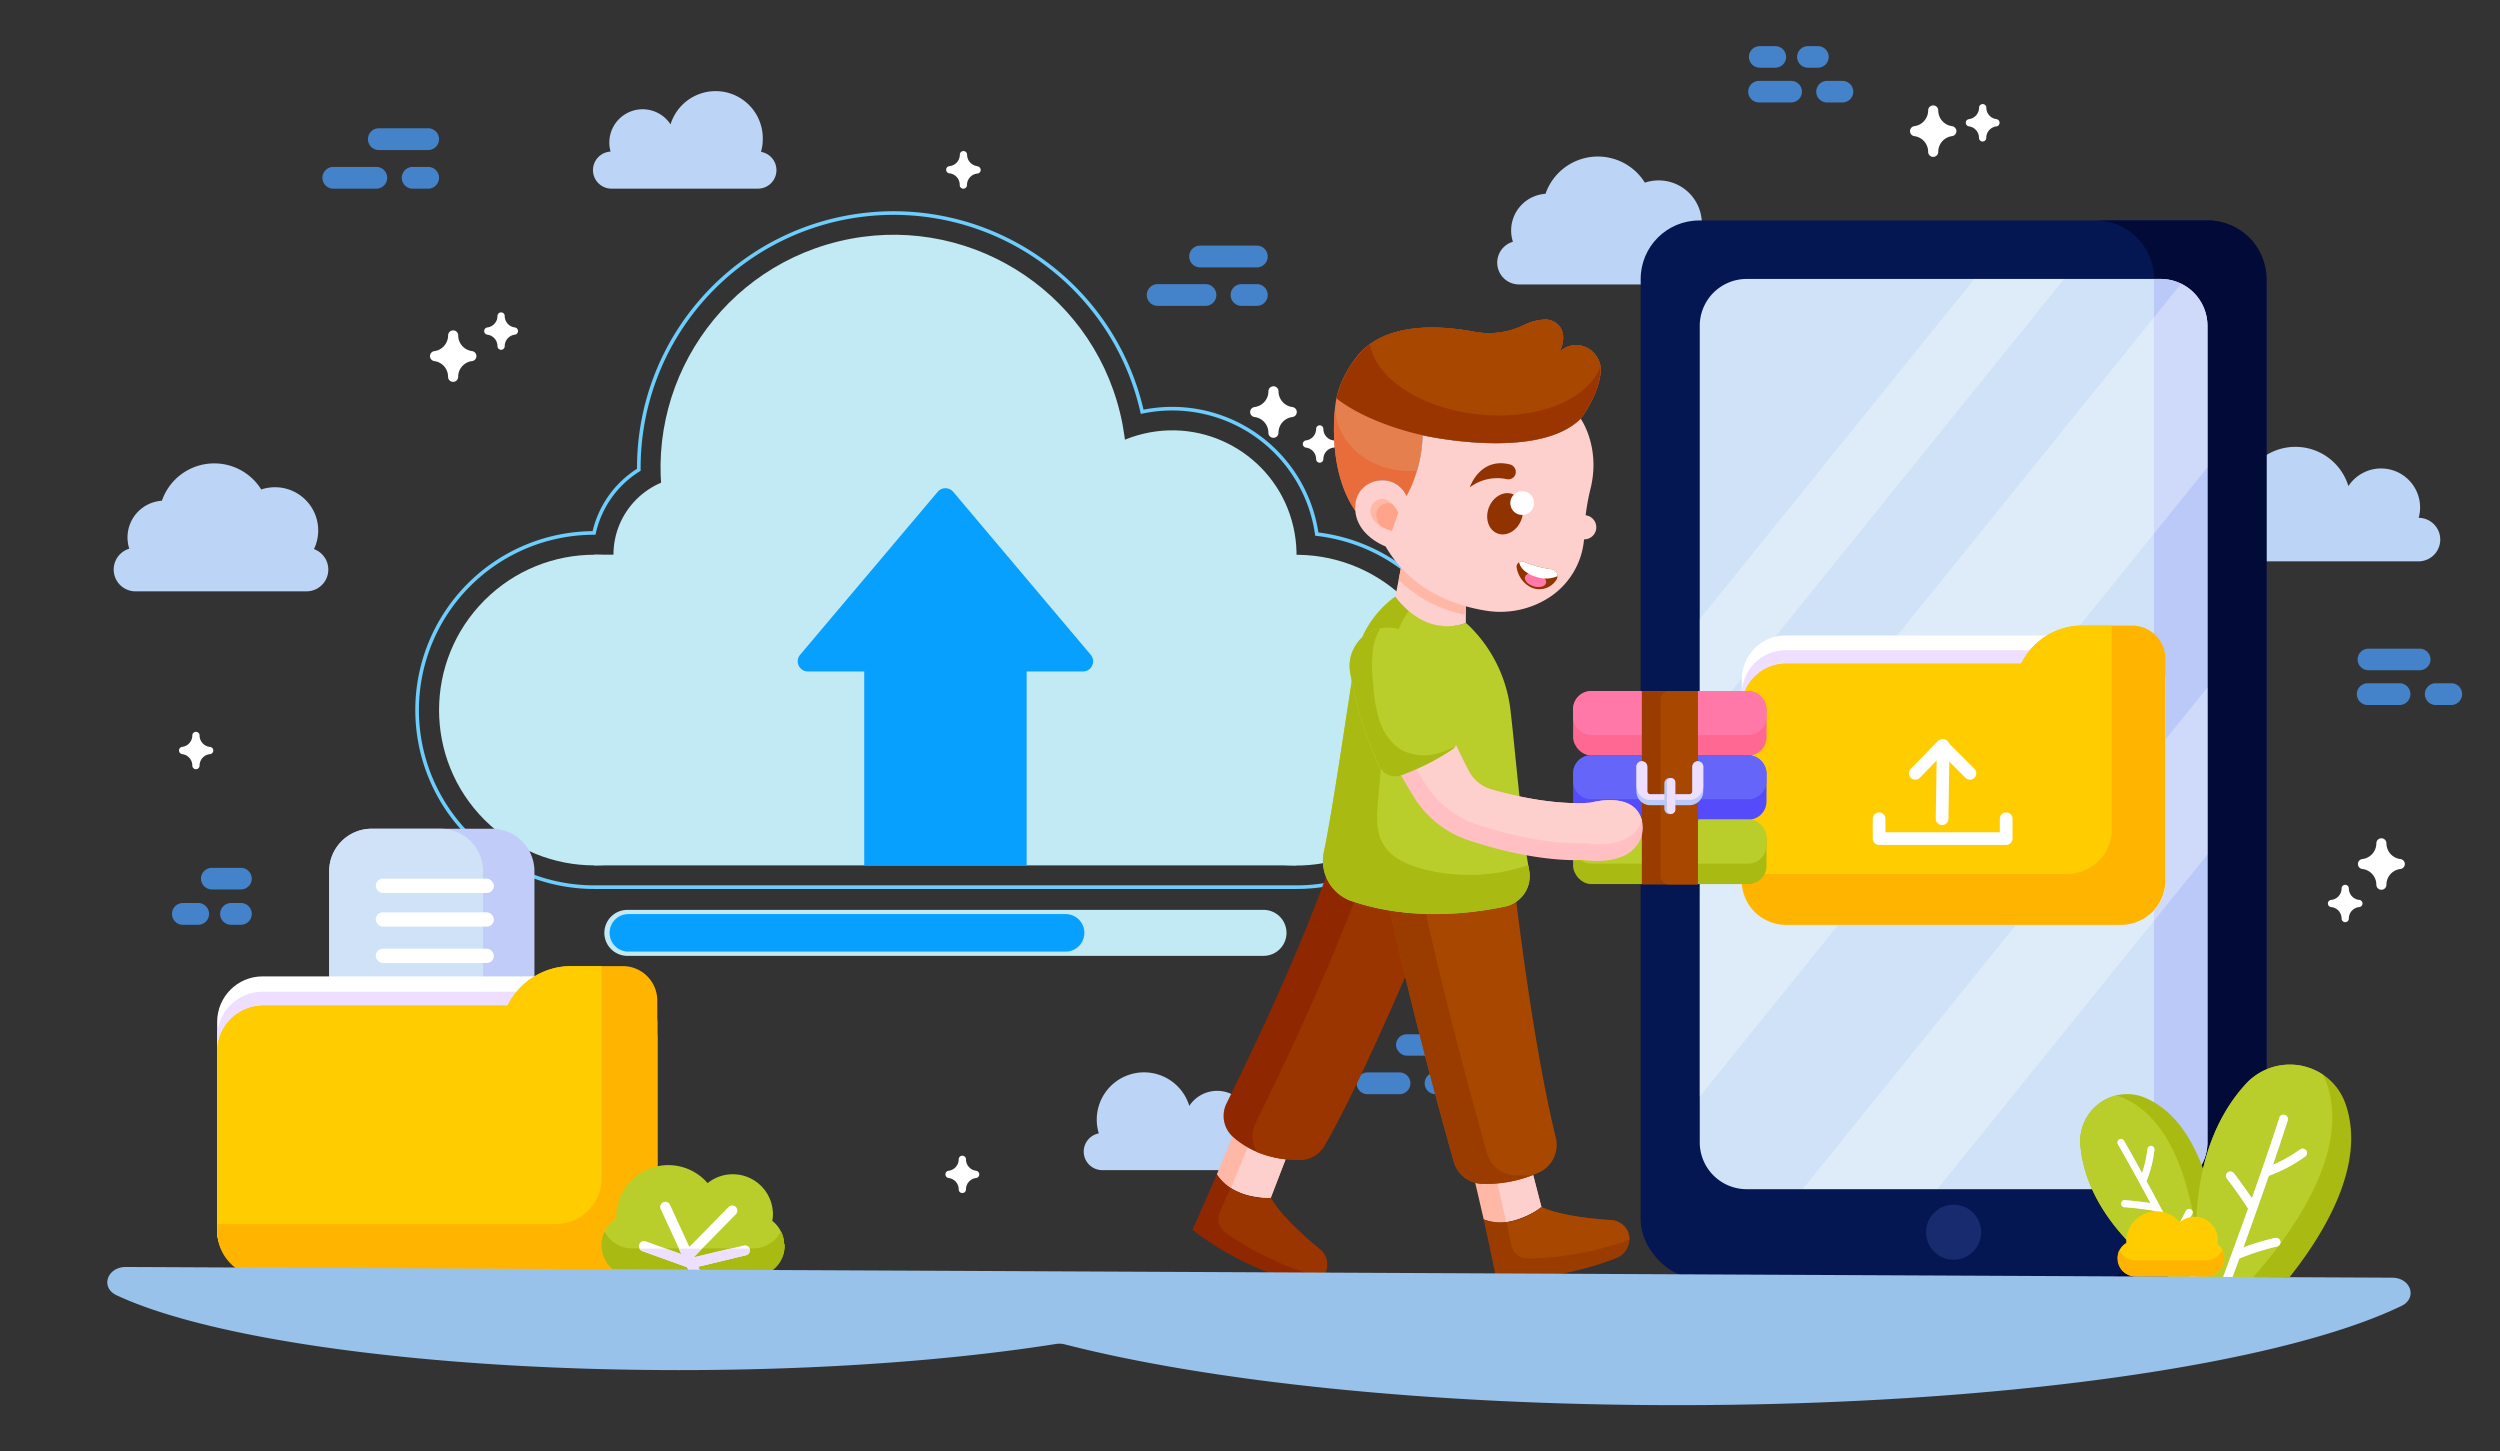<svg xmlns="http://www.w3.org/2000/svg" viewBox="0 0 689 400"><rect x="0" y="0" width="689" height="400" fill="#333333" stroke="none"/><defs><style>.cls-1{isolation:isolate;}.cls-2{fill:#c1eaf4;}.cls-20,.cls-3{fill:none;}.cls-3{stroke:#6dcdfc;stroke-miterlimit:10;}.cls-4{fill:#08a0ff;}.cls-5{fill:#c1ccf8;}.cls-6{fill:#d0e2f7;}.cls-7{fill:#fff;}.cls-8{fill:#eedeff;}.cls-9{fill:#ffb500;}.cls-10{fill:#fc0;}.cls-11{fill:#b9ce2a;}.cls-12{fill:#a9ba13;}.cls-13{fill:#bcd4f5;}.cls-14{fill:#4482c9;}.cls-15{fill:#041752;}.cls-16{fill:#020a38;}.cls-17{fill:#bbc9f8;}.cls-18{mix-blend-mode:lighten;opacity:0.3;}.cls-19{fill:#182b6f;}.cls-20{stroke:#fff;stroke-linecap:round;stroke-linejoin:round;stroke-width:3.5px;}.cls-21{fill:#e1e5ff;}.cls-22{fill:#ffb8a6;}.cls-23{fill:#fdcfcd;}.cls-24{fill:#8f2800;}.cls-25{fill:#9a3500;}.cls-26{fill:#9a3c00;}.cls-27{fill:#a84700;}.cls-28{fill:#ff6892;}.cls-29{fill:#ff78a8;}.cls-30{fill:#564bfb;}.cls-31{fill:#6565fa;}.cls-32{fill:#ffbfc3;}.cls-33{fill:#e57f4e;}.cls-34{fill:#e86d3b;}.cls-35{fill:#ffa48a;}.cls-36{fill:#903300;}.cls-37{fill:#98c2ea;}</style></defs><g class="cls-1"><g id="Layer_1" data-name="Layer 1"><rect class="cls-2" x="163.81" y="152.87" width="193.5" height="85.63"/><circle class="cls-2" cx="357.31" cy="195.69" r="42.81" transform="translate(-35.87 89.06) rotate(-13.53)"/><circle class="cls-2" cx="163.81" cy="195.69" r="42.81" transform="translate(-90.39 173.15) rotate(-45)"/><circle class="cls-2" cx="323.07" cy="152.88" r="34.25" transform="translate(-26.23 77.12) rotate(-13.09)"/><circle class="cls-2" cx="190.64" cy="152.88" r="21.57"/><circle class="cls-2" cx="246.28" cy="128.91" r="64.22" transform="translate(-23.48 61.83) rotate(-13.66)"/><path class="cls-3" d="M163.81,244.5a48.81,48.81,0,0,1-.09-97.62,27.52,27.52,0,0,1,12.34-17.41v-.56a70.22,70.22,0,0,1,138.72-15.42,40.26,40.26,0,0,1,48.13,33.71,48.81,48.81,0,0,1-5.6,97.3Z"/><path class="cls-2" d="M348.23,263.43H172.9a6.34,6.34,0,0,1-6.34-6.34h0a6.34,6.34,0,0,1,6.34-6.33H348.23a6.33,6.33,0,0,1,6.33,6.33h0A6.33,6.33,0,0,1,348.23,263.43Z"/><path class="cls-4" d="M293.67,262.27H173.19a5.18,5.18,0,0,1-5.18-5.18h0a5.17,5.17,0,0,1,5.18-5.17H293.67a5.17,5.17,0,0,1,5.18,5.17h0A5.18,5.18,0,0,1,293.67,262.27Z"/><rect class="cls-4" x="238.18" y="172.3" width="44.76" height="66.2"/><path class="cls-4" d="M258.43,135.54l-37.92,44.92a2.79,2.79,0,0,0,2.13,4.59h75.84a2.79,2.79,0,0,0,2.13-4.59L262.7,135.54A2.8,2.8,0,0,0,258.43,135.54Z"/><path class="cls-5" d="M147.29,240.11v33.11a11.72,11.72,0,0,1-11.72,11.71h-33.1a11.71,11.71,0,0,1-11.72-11.71V240.11a11.71,11.71,0,0,1,11.72-11.71h33.1A11.72,11.72,0,0,1,147.29,240.11Z"/><path class="cls-6" d="M133.14,240.11v33.11a11.72,11.72,0,0,1-11.72,11.71h-19a11.71,11.71,0,0,1-11.72-11.71V240.11a11.71,11.71,0,0,1,11.72-11.71h19A11.72,11.72,0,0,1,133.14,240.11Z"/><rect class="cls-7" x="103.56" y="242.17" width="32.56" height="3.94" rx="1.97"/><rect class="cls-7" x="103.56" y="251.44" width="32.56" height="3.94" rx="1.97"/><rect class="cls-7" x="103.56" y="261.46" width="32.56" height="3.94" rx="1.97"/><rect class="cls-7" x="59.85" y="269.09" width="121.29" height="82.89" rx="12.53"/><rect class="cls-8" x="59.85" y="273.32" width="121.29" height="78.65" rx="12.53"/><path class="cls-9" d="M181.15,275.76v63.47A12.74,12.74,0,0,1,168.42,352H72.59a12.74,12.74,0,0,1-12.74-12.75V289.91a12.74,12.74,0,0,1,12.74-12.74H139.9a19.49,19.49,0,0,1,17.49-10.91h14.26A9.5,9.5,0,0,1,181.15,275.76Z"/><path class="cls-10" d="M165.81,266.26v58.37a12.74,12.74,0,0,1-12.73,12.74H59.85V289.91a12.74,12.74,0,0,1,12.74-12.74H139.9a19.49,19.49,0,0,1,17.49-10.91Z"/><path class="cls-11" d="M216.24,343.26a8.92,8.92,0,0,1-.17,1.72,7.57,7.57,0,0,1-.37,1.28,3.05,3.05,0,0,1-.13.32.23.23,0,0,1-.06.12,5.5,5.5,0,0,1-.28.6l0,0a4.54,4.54,0,0,1-.36.6.8.8,0,0,1-.09.14c-.13.19-.26.37-.41.56l-.06.07c-.17.19-.33.38-.51.56a5.48,5.48,0,0,1-.61.56,5.59,5.59,0,0,1-.6.46l-.11.08a5.52,5.52,0,0,1-.66.4,4.25,4.25,0,0,1-.64.32.69.69,0,0,1-.15.07c-.26.11-.54.21-.82.3a7,7,0,0,1-.76.19,8.28,8.28,0,0,1-1.74.18H174.37a8.56,8.56,0,0,1-8.56-8.56c0-.33,0-.65.05-1,0-.09,0-.19,0-.29l.12-.64c0-.05,0-.11,0-.17s0-.1.05-.16.1-.37.17-.56.07-.22.11-.32a.14.14,0,0,1,0-.06c.07-.15.12-.3.2-.44a.74.74,0,0,1,.11-.24h0a8.56,8.56,0,0,1,3.21-3.46c0-.15,0-.3,0-.45a14.34,14.34,0,0,1,25.19-9.37,11.06,11.06,0,0,1,18,8.57,12.34,12.34,0,0,1-.17,1.84,8.4,8.4,0,0,1,2.35,2.87h0a8.13,8.13,0,0,1,.86,2.82,4.2,4.2,0,0,1,0,.51C216.23,342.91,216.24,343.08,216.24,343.26Z"/><path class="cls-12" d="M216.24,343.26a8.92,8.92,0,0,1-.17,1.72,7.57,7.57,0,0,1-.37,1.28,2.37,2.37,0,0,1-.13.32.23.23,0,0,1-.06.12,5.5,5.5,0,0,1-.28.6l0,0a4.54,4.54,0,0,1-.36.6.8.8,0,0,1-.09.14c-.13.19-.26.37-.41.56l-.06.07c-.17.19-.33.38-.51.56a5.48,5.48,0,0,1-.61.56,5.59,5.59,0,0,1-.6.46l-.11.08a5.52,5.52,0,0,1-.66.4,4.25,4.25,0,0,1-.64.32.52.52,0,0,1-.15.07c-.26.11-.54.21-.82.3a7,7,0,0,1-.76.19,8.28,8.28,0,0,1-1.74.18H174.37a8.56,8.56,0,0,1-8.56-8.56c0-.33,0-.65.05-1,0-.09,0-.19,0-.29l.12-.64c0-.05,0-.11,0-.17s0-.1.05-.16.1-.37.17-.56.07-.22.11-.32a.14.14,0,0,1,0-.06c.07-.15.12-.3.2-.44a.74.74,0,0,1,.11-.24,8.52,8.52,0,0,0,7.65,4.71h33.32a8.5,8.5,0,0,0,7.63-4.71,8.13,8.13,0,0,1,.86,2.82,4.2,4.2,0,0,1,0,.51C216.23,342.91,216.24,343.08,216.24,343.26Z"/><path class="cls-7" d="M205.64,345.93l-13.22,3.17,1.25,2.72h-3.1l-1.19-2.57L177,344.78a1.41,1.41,0,0,1,1-2.65l5.54,2,4.28,1.54-.7-1.54-5-10.85a1.41,1.41,0,1,1,2.56-1.17l5.31,11.54,10.81-11a1.43,1.43,0,0,1,2,0,1.41,1.41,0,0,1,0,2l-9.36,9.55-2.2,2.26,0,.11,9.86-2.37,3.91-.94a1.42,1.42,0,0,1,1.66.94.36.36,0,0,1,0,.11A1.42,1.42,0,0,1,205.64,345.93Z"/><path class="cls-8" d="M205.64,345.93l-13.22,3.17,1.25,2.72h-3.1l-1.19-2.57L177,344.78a1.42,1.42,0,0,1-.76-.66h7.26l4.28,1.54-.7-1.54h6.33l-2.2,2.26,0,.11,9.86-2.37h5.57a.36.36,0,0,1,0,.11A1.42,1.42,0,0,1,205.64,345.93Z"/><path class="cls-13" d="M467.87,66.76a11.91,11.91,0,0,0-14.54-16.42,15.27,15.27,0,0,0-27.39,3.07,10.14,10.14,0,0,0-9.47,10.12,10,10,0,0,0,.49,3.1,6,6,0,0,0,1.53,11.76H465.9a6,6,0,0,0,2-11.63Z"/><path class="cls-13" d="M86.54,151.32A11.91,11.91,0,0,0,72,134.9,15.26,15.26,0,0,0,44.62,138a10.14,10.14,0,0,0-9.48,10.11,10.28,10.28,0,0,0,.49,3.11,6,6,0,0,0,1.53,11.75H84.58a6,6,0,0,0,2-11.62Z"/><path class="cls-13" d="M666.58,142.76a11,11,0,0,0,.4-2.89,10.76,10.76,0,0,0-19.76-5.9,15.26,15.26,0,0,0-29.2,8.88,6,6,0,0,0,1.05,11.86h47.42a6,6,0,0,0,.09-12Z"/><path class="cls-13" d="M344.3,312.24a9.08,9.08,0,0,0,.34-2.46,9.19,9.19,0,0,0-16.87-5,13,13,0,0,0-24.94,7.58,5.11,5.11,0,0,0,.9,10.13h40.49a5.11,5.11,0,0,0,.08-10.21Z"/><path class="cls-13" d="M168.27,41.75a9.1,9.1,0,0,1-.34-2.47,9.18,9.18,0,0,1,16.87-5,13,13,0,0,1,25.42,4.07,12.67,12.67,0,0,1-.49,3.51,5.1,5.1,0,0,1-.9,10.13H168.35a5.11,5.11,0,0,1-.08-10.21Z"/><path class="cls-7" d="M650.12,248a3.18,3.18,0,0,1-2.78-3.15,1,1,0,1,0-2,0,3.18,3.18,0,0,1-2.77,3.15,1,1,0,0,0,0,2,3.17,3.17,0,0,1,2.77,3.15,1,1,0,0,0,2,0,3.17,3.17,0,0,1,2.77-3.15,1,1,0,0,0,0-2Z"/><path class="cls-7" d="M367.5,121.37a3.18,3.18,0,0,1-2.78-3.15,1,1,0,1,0-2,0,3.18,3.18,0,0,1-2.77,3.15,1,1,0,0,0-.89,1,1,1,0,0,0,.89,1,3.17,3.17,0,0,1,2.77,3.15,1,1,0,1,0,2,0,3.17,3.17,0,0,1,2.77-3.15,1,1,0,0,0,.89-1A1,1,0,0,0,367.5,121.37Z"/><path class="cls-7" d="M397.49,269.21a3.19,3.19,0,0,1-2.79-3.16,1,1,0,0,0-2,0,3.18,3.18,0,0,1-2.77,3.16,1,1,0,0,0-.89,1,1,1,0,0,0,.89,1,3.17,3.17,0,0,1,2.77,3.15,1,1,0,0,0,2,0,3.18,3.18,0,0,1,2.78-3.15,1,1,0,0,0,.89-1A1,1,0,0,0,397.49,269.21Z"/><path class="cls-7" d="M269,322.66a3.18,3.18,0,0,1-2.78-3.15,1,1,0,1,0-2,0,3.18,3.18,0,0,1-2.77,3.15,1,1,0,0,0-.89,1,1,1,0,0,0,.89,1,3.17,3.17,0,0,1,2.77,3.15,1,1,0,1,0,2,0,3.17,3.17,0,0,1,2.77-3.15,1,1,0,0,0,.89-1A1,1,0,0,0,269,322.66Z"/><path class="cls-7" d="M141.88,90.24a3.17,3.17,0,0,1-2.78-3.15,1,1,0,0,0-2,0,3.17,3.17,0,0,1-2.77,3.15,1,1,0,0,0-.89,1,1,1,0,0,0,.89,1,3.18,3.18,0,0,1,2.77,3.16,1,1,0,0,0,2,0,3.18,3.18,0,0,1,2.77-3.16,1,1,0,0,0,.89-1A1,1,0,0,0,141.88,90.24Z"/><path class="cls-7" d="M57.76,205.84A3.19,3.19,0,0,1,55,202.69a1,1,0,1,0-2,0,3.18,3.18,0,0,1-2.78,3.15,1,1,0,0,0-.88,1,1,1,0,0,0,.89,1A3.17,3.17,0,0,1,53,211a1,1,0,1,0,2,0,3.18,3.18,0,0,1,2.78-3.15,1,1,0,0,0,0-2Z"/><path class="cls-7" d="M269.31,45.78a3.17,3.17,0,0,1-2.78-3.15,1,1,0,0,0-2,0,3.17,3.17,0,0,1-2.77,3.15,1,1,0,0,0,0,2A3.18,3.18,0,0,1,264.5,51a1,1,0,0,0,2,0,3.18,3.18,0,0,1,2.78-3.16,1,1,0,0,0,0-2Z"/><path class="cls-7" d="M630.53,313.47a3.18,3.18,0,0,1-2.78-3.15,1,1,0,1,0-2,0,3.18,3.18,0,0,1-2.77,3.15,1,1,0,0,0,0,2,3.17,3.17,0,0,1,2.77,3.15,1,1,0,0,0,2,0,3.17,3.17,0,0,1,2.78-3.15,1,1,0,0,0,0-2Z"/><path class="cls-7" d="M550.21,32.83a3.18,3.18,0,0,1-2.78-3.15,1,1,0,1,0-2,0,3.18,3.18,0,0,1-2.78,3.15,1,1,0,0,0-.88,1,1,1,0,0,0,.89,1A3.18,3.18,0,0,1,545.41,38a1,1,0,0,0,2,0,3.19,3.19,0,0,1,2.78-3.16,1,1,0,0,0,.89-1A1,1,0,0,0,550.21,32.83Z"/><path class="cls-7" d="M661.51,236.75a4.38,4.38,0,0,1-3.81-4.33,1.39,1.39,0,1,0-2.78,0,4.38,4.38,0,0,1-3.81,4.33,1.38,1.38,0,0,0,0,2.75,4.36,4.36,0,0,1,3.81,4.33,1.39,1.39,0,0,0,2.78,0,4.36,4.36,0,0,1,3.81-4.33,1.38,1.38,0,0,0,0-2.75Z"/><path class="cls-7" d="M130.1,96.76a4.36,4.36,0,0,1-3.82-4.32,1.39,1.39,0,0,0-2.78,0,4.38,4.38,0,0,1-3.81,4.33,1.39,1.39,0,0,0,0,2.75,4.36,4.36,0,0,1,3.8,4.33,1.39,1.39,0,0,0,2.78,0,4.36,4.36,0,0,1,3.81-4.33,1.37,1.37,0,0,0,1.22-1.37A1.4,1.4,0,0,0,130.1,96.76Z"/><path class="cls-7" d="M538,34.77a4.38,4.38,0,0,1-3.82-4.33,1.39,1.39,0,1,0-2.78,0,4.38,4.38,0,0,1-3.81,4.33,1.39,1.39,0,0,0,0,2.75,4.36,4.36,0,0,1,3.81,4.33,1.39,1.39,0,0,0,2.78,0A4.36,4.36,0,0,1,538,37.52a1.39,1.39,0,0,0,0-2.75Z"/><path class="cls-7" d="M356.18,112.18a4.38,4.38,0,0,1-3.82-4.33,1.39,1.39,0,1,0-2.78,0,4.37,4.37,0,0,1-3.81,4.33,1.39,1.39,0,0,0,0,2.76,4.35,4.35,0,0,1,3.8,4.33,1.39,1.39,0,0,0,2.78,0,4.36,4.36,0,0,1,3.82-4.33,1.39,1.39,0,0,0,0-2.76Z"/><path class="cls-14" d="M332.23,84.3H319a3,3,0,0,1-2.95-3h0a3,3,0,0,1,2.95-3h13.28a3,3,0,0,1,2.95,3h0A3,3,0,0,1,332.23,84.3Z"/><path class="cls-14" d="M346.43,84.3h-4.27a3,3,0,0,1-3-3h0a3,3,0,0,1,3-3h4.27a3,3,0,0,1,2.95,3h0A3,3,0,0,1,346.43,84.3Z"/><path class="cls-14" d="M346.43,73.69H330.69a3,3,0,0,1-2.95-3h0a3,3,0,0,1,2.95-3h15.74a3,3,0,0,1,2.95,3h0A3,3,0,0,1,346.43,73.69Z"/><path class="cls-14" d="M103.76,52H91.86a3,3,0,0,1-3-3h0a3,3,0,0,1,3-3h11.9a3,3,0,0,1,2.95,3h0A3,3,0,0,1,103.76,52Z"/><path class="cls-14" d="M118,52h-4.27a3,3,0,0,1-3-3h0a3,3,0,0,1,3-3H118a3,3,0,0,1,3,3h0A3,3,0,0,1,118,52Z"/><path class="cls-14" d="M118,41.35H104.4a3,3,0,0,1-3-3h0a3,3,0,0,1,3-3H118a3,3,0,0,1,3,3h0A3,3,0,0,1,118,41.35Z"/><path class="cls-14" d="M385.71,301.56h-8.82a3,3,0,0,1-3-3h0a3,3,0,0,1,3-3h8.82a3,3,0,0,1,3,3h0A3,3,0,0,1,385.71,301.56Z"/><path class="cls-14" d="M399.91,301.56h-4.27a3,3,0,0,1-3-3h0a3,3,0,0,1,3-3h4.27a3,3,0,0,1,2.95,3h0A3,3,0,0,1,399.91,301.56Z"/><path class="cls-14" d="M66.39,245.13h-8a3,3,0,0,1-3-3h0a3,3,0,0,1,3-2.95h8a3,3,0,0,1,3,2.95h0A3,3,0,0,1,66.39,245.13Z"/><rect class="cls-14" x="384.73" y="285.04" width="18.13" height="5.91" rx="2.96"/><path class="cls-14" d="M489.29,18.66H485a3,3,0,0,1-3-2.95h0a3,3,0,0,1,3-3h4.26a3,3,0,0,1,3,3h0A3,3,0,0,1,489.29,18.66Z"/><path class="cls-14" d="M493.62,28.24H484.8a3,3,0,0,1-3-2.95h0a3,3,0,0,1,3-3h8.82a3,3,0,0,1,3,3h0A3,3,0,0,1,493.62,28.24Z"/><path class="cls-14" d="M507.82,28.24h-4.27a3,3,0,0,1-3-2.95h0a3,3,0,0,1,3-3h4.27a3,3,0,0,1,2.95,3h0A3,3,0,0,1,507.82,28.24Z"/><path class="cls-14" d="M501,18.66h-2.77a3,3,0,0,1-2.95-2.95h0a3,3,0,0,1,2.95-3H501a3,3,0,0,1,3,3h0A3,3,0,0,1,501,18.66Z"/><path class="cls-14" d="M666.85,184.72H652.76a3,3,0,0,1-3-2.95h0a3,3,0,0,1,3-3h14.09a3,3,0,0,1,3,3h0A3,3,0,0,1,666.85,184.72Z"/><path class="cls-14" d="M661.36,194.3h-8.82a3,3,0,0,1-3-3h0a3,3,0,0,1,3-3h8.82a3,3,0,0,1,2.95,3h0A3,3,0,0,1,661.36,194.3Z"/><path class="cls-14" d="M675.56,194.3h-4.27a3,3,0,0,1-3-3h0a3,3,0,0,1,3-3h4.27a3,3,0,0,1,3,3h0A3,3,0,0,1,675.56,194.3Z"/><path class="cls-14" d="M54.67,254.87H50.4a3,3,0,0,1-3-3h0a3,3,0,0,1,3-3h4.27a3,3,0,0,1,2.95,3h0A3,3,0,0,1,54.67,254.87Z"/><path class="cls-14" d="M66.39,254.87H63.62a3,3,0,0,1-2.95-3h0a3,3,0,0,1,2.95-3h2.77a3,3,0,0,1,3,3h0A3,3,0,0,1,66.39,254.87Z"/><rect class="cls-15" x="452.17" y="60.76" width="172.48" height="291.69" rx="16.13"/><path class="cls-16" d="M624.65,76.89V336.33a16.13,16.13,0,0,1-16.13,16.12h-31a16.13,16.13,0,0,0,16.13-16.12V76.89A16.13,16.13,0,0,0,577.5,60.76h31A16.13,16.13,0,0,1,624.65,76.89Z"/><path class="cls-6" d="M608.37,89.81v225a12.93,12.93,0,0,1-12.93,12.93H481.38a12.93,12.93,0,0,1-12.93-12.93V89.81a12.93,12.93,0,0,1,12.93-12.93H595.44a12.9,12.9,0,0,1,12.93,12.93Z"/><path class="cls-17" d="M608.37,89.81v225a12.93,12.93,0,0,1-12.93,12.93h-1.81V76.88h1.81a12.9,12.9,0,0,1,12.93,12.93Z"/><g class="cls-18"><polygon class="cls-7" points="568.88 76.88 468.44 201.31 468.44 170.63 544.11 76.88 568.88 76.88"/><polygon class="cls-7" points="608.37 189.48 608.37 235.52 533.98 327.69 496.82 327.69 608.37 189.48"/><path class="cls-7" d="M608.37,89.82v39L468.44,302.23V242.56L601.11,78.19A13,13,0,0,1,608.37,89.82Z"/></g><circle class="cls-19" cx="538.41" cy="339.59" r="7.59" transform="translate(84.54 785.92) rotate(-76.76)"/><rect class="cls-7" x="480.04" y="175.13" width="116.73" height="79.77" rx="12.06"/><rect class="cls-8" x="480.04" y="179.21" width="116.73" height="75.69" rx="12.06"/><path class="cls-9" d="M596.77,181.55v61.09a12.25,12.25,0,0,1-12.25,12.26H492.3A12.26,12.26,0,0,1,480,242.64V195.17a12.25,12.25,0,0,1,12.26-12.25h64.78a18.75,18.75,0,0,1,16.83-10.51h13.72A9.14,9.14,0,0,1,596.77,181.55Z"/><path class="cls-10" d="M582,172.41v56.18a12.25,12.25,0,0,1-12.25,12.26H480V195.17a12.25,12.25,0,0,1,12.26-12.25h64.78a18.75,18.75,0,0,1,16.83-10.51Z"/><polyline class="cls-20" points="517.88 225.64 517.88 231.12 552.9 231.12 552.9 225.64"/><line class="cls-20" x1="535.24" y1="225.64" x2="535.54" y2="205.49"/><polyline class="cls-20" points="527.86 213.12 535.29 205.49 542.92 213.12"/><path class="cls-12" d="M612.35,352H597.89c-18.39-13.33-23.65-26.65-24.53-36.24a13,13,0,0,1,9.81-13.84,12.68,12.68,0,0,1,8.2.7C612.35,311.75,612.35,352,612.35,352Z"/><path class="cls-11" d="M598.66,352h-.77c-18.39-13.33-23.65-26.65-24.53-36.24a13,13,0,0,1,9.81-13.84,14,14,0,0,1,2.07.7c15.14,6.57,19.35,29.38,20.52,41.56A7.13,7.13,0,0,1,598.66,352Z"/><path class="cls-21" d="M605.42,352h-2l-.66-1.28c-1.54-3-4.94-9.58-8.92-17.05-1.11-.19-4.18-.69-8-1a1,1,0,1,1,.16-1.9c2.79.23,5.16.55,6.71.78-2.92-5.42-6.06-11.17-9-16.26a1,1,0,0,1,.36-1.31,1,1,0,0,1,1.3.36c1.63,2.83,3.32,5.87,5,8.93a32.58,32.58,0,0,0,1.5-6.66,1,1,0,0,1,1.06-.84,1,1,0,0,1,.84,1.06,33.48,33.48,0,0,1-2.19,8.66c2.81,5.17,5.54,10.31,7.82,14.66a50.79,50.79,0,0,1,3.13-6.55.95.95,0,0,1,1.71.16l.06.29a.87.87,0,0,1-.13.51,52.38,52.38,0,0,0-3.58,7.85c1.52,2.93,2.77,5.34,3.6,7,.7,1.37,1.1,2.16,1.13,2.2A1,1,0,0,1,605.42,352Z"/><path class="cls-7" d="M600.59,342.43c1.52,2.93,2.77,5.34,3.6,7a6.65,6.65,0,0,1-1.45,1.35c-1.54-3-4.94-9.58-8.92-17.05-1.11-.19-4.18-.69-8-1a1,1,0,1,1,.16-1.9c2.79.23,5.16.55,6.71.78-2.92-5.42-6.06-11.17-9-16.26a1,1,0,0,1,.36-1.31,1,1,0,0,1,1.3.36c1.63,2.83,3.32,5.87,5,8.93a32.58,32.58,0,0,0,1.5-6.66,1,1,0,0,1,1.06-.84,1,1,0,0,1,.84,1.06,33.48,33.48,0,0,1-2.19,8.66c2.81,5.17,5.54,10.31,7.82,14.66a50.79,50.79,0,0,1,3.13-6.55.95.95,0,0,1,1.71.16l.06.29a.87.87,0,0,1-.13.51A52.38,52.38,0,0,0,600.59,342.43Z"/><path class="cls-12" d="M631,352H605.86c-3-28.22,4.91-44.33,13.07-53.24a16.44,16.44,0,0,1,21.27-2.6,16,16,0,0,1,6.3,8.27C652.07,320.78,640.89,339.55,631,352Z"/><path class="cls-11" d="M628.34,342.92c-.06.1-.15.21-.22.31-2.47,3.32-5,6.3-7.19,8.79H605.86c-3-28.22,4.91-44.33,13.07-53.24a16.44,16.44,0,0,1,21.27-2.6,17.53,17.53,0,0,1,1.1,2.54C646.38,313.63,637.48,330.59,628.34,342.92Z"/><path class="cls-21" d="M635.27,318.75a41.27,41.27,0,0,1-10,5.3c-2.43,7-4.92,14-7,19.77a63.3,63.3,0,0,1,8.76-2.64,1.22,1.22,0,0,1,1.44.93,1.13,1.13,0,0,1-.13.81c-.06.1-.15.21-.22.31a1,1,0,0,1-.58.3,66.44,66.44,0,0,0-10.38,3.32c-.7,1.9-1.35,3.64-1.91,5.17h-2.57c1.71-4.61,4.21-11.4,6.9-18.91-.76-1.2-2.91-4.49-5.87-8.33a1.21,1.21,0,0,1,1.92-1.47c2.16,2.8,3.87,5.28,5,6.94,2.6-7.33,5.3-15.14,7.57-22.21a1.2,1.2,0,1,1,2.29.74c-1.26,3.93-2.65,8.09-4.08,12.26a40.79,40.79,0,0,0,7.49-4.24,1.22,1.22,0,0,1,1.69.27A1.2,1.2,0,0,1,635.27,318.75Z"/><path class="cls-7" d="M635.27,318.75a41.27,41.27,0,0,1-10,5.3c-2.43,7-4.92,14-7,19.77a63.3,63.3,0,0,1,8.76-2.64,1.22,1.22,0,0,1,1.44.93,1.13,1.13,0,0,1-.13.81c-.06.1-.15.21-.22.31a1,1,0,0,1-.58.3,66.44,66.44,0,0,0-10.38,3.32c-.7,1.9-1.35,3.64-1.91,5.17h-2.57c1.71-4.61,4.21-11.4,6.9-18.91-.76-1.2-2.91-4.49-5.87-8.33a1.21,1.21,0,0,1,1.92-1.47c2.16,2.8,3.87,5.28,5,6.94,2.6-7.33,5.3-15.14,7.57-22.21a1.2,1.2,0,1,1,2.29.74c-1.26,3.93-2.65,8.09-4.08,12.26a40.79,40.79,0,0,0,7.49-4.24,1.22,1.22,0,0,1,1.69.27A1.2,1.2,0,0,1,635.27,318.75Z"/><path class="cls-10" d="M613,346.82a4.83,4.83,0,0,0-.14-1.15s0,0,0-.06-.09-.32-.14-.47a.36.36,0,0,0,0-.09c0-.14-.11-.27-.17-.4l0-.08h0a5.12,5.12,0,0,0-1.38-1.68,6.36,6.36,0,0,0,.1-1.07,6.45,6.45,0,0,0-10.53-5A8.35,8.35,0,0,0,586,342.29a2.17,2.17,0,0,0,0,.26,5.11,5.11,0,0,0-1.88,2h0l-.06.15a1.59,1.59,0,0,0-.12.27l-.08.21c0,.11-.07.22-.1.32a1.46,1.46,0,0,1,0,.2l-.06.37,0,.17a5.25,5.25,0,0,0,0,.56h0a5,5,0,0,0,5,5H608a5,5,0,0,0,5-5Z"/><path class="cls-9" d="M613,346.82a5,5,0,0,1-5,5H588.58a5,5,0,0,1-4.47-7.25,5,5,0,0,0,4.47,2.76H608a5,5,0,0,0,4.46-2.76A5.14,5.14,0,0,1,613,346.82Z"/><path class="cls-22" d="M335.35,323.67a10.83,10.83,0,0,0,3.85,3.79c4.76,2.88,11,2.71,11,2.71l9.81-25.45-9.7-4-4.63-1.92Z"/><path class="cls-23" d="M339.2,327.46c4.76,2.88,11,2.71,11,2.71l9.81-25.45-9.7-4Z"/><path class="cls-24" d="M328.65,338.94a83.45,83.45,0,0,0,30.26,14.72,5.64,5.64,0,0,0,5.43-1.6,5.12,5.12,0,0,0,1.39-4.24l0-.21a5.44,5.44,0,0,0-1.94-3.31c-3-2.42-10.65-9-13.52-14.13a18.46,18.46,0,0,1-11.13-2.79,14.06,14.06,0,0,1-3.76-3.71Z"/><path class="cls-25" d="M337.83,339.81a84.43,84.43,0,0,0,26.51,12.25,5.12,5.12,0,0,0,1.39-4.24l0-.21a5.44,5.44,0,0,0-1.94-3.31c-3-2.42-10.65-9-13.52-14.13a18.46,18.46,0,0,1-11.13-2.79L336.2,334A4.72,4.72,0,0,0,337.83,339.81Z"/><path class="cls-24" d="M339.8,313.33a24,24,0,0,0,6.66,4.18,29.49,29.49,0,0,0,12.1,2.17A7.77,7.77,0,0,0,365,315.8c10.61-18.15,28.08-60.3,28.08-60.3,9.09-7.55,20.74-18.21,20.74-18.21-15.89-.89-27.4-3.76-34.61-6.21a54.65,54.65,0,0,1-9.17-3.87c-6.6,24.58-25.43,63.58-32,76.86A7.77,7.77,0,0,0,339.8,313.33Z"/><path class="cls-25" d="M346.46,317.51a29.49,29.49,0,0,0,12.1,2.17A7.77,7.77,0,0,0,365,315.8c10.61-18.15,28.08-60.3,28.08-60.3,9.09-7.55,20.74-18.21,20.74-18.21-15.89-.89-27.4-3.76-34.61-6.21-7.87,26.34-26.43,64.82-33.13,78.34A8.29,8.29,0,0,0,346.46,317.51Z"/><path class="cls-22" d="M402.83,309.79l6.08,26.27a11.18,11.18,0,0,0,6.22.74,23.88,23.88,0,0,0,9.69-4.14L418,306.26l-9.37,2.19Z"/><path class="cls-23" d="M408.58,308.45l6.55,28.35a23.88,23.88,0,0,0,9.69-4.14L418,306.26Z"/><path class="cls-26" d="M408.91,336.06l3.47,16.31a83.51,83.51,0,0,0,33.17-5.67,5.63,5.63,0,0,0,3.51-5.05,5,5,0,0,0-1.38-3.67l-.14-.15a5.41,5.41,0,0,0-3.5-1.56c-3.83-.25-13.91-1.11-19.22-3.61a18.77,18.77,0,0,1-9.64,4.16A14,14,0,0,1,408.91,336.06Z"/><path class="cls-27" d="M415.18,336.82l1.35,6.38a4.56,4.56,0,0,0,4.52,3.62,84.82,84.82,0,0,0,28-5.17,5,5,0,0,0-1.38-3.67l-.14-.15a5.41,5.41,0,0,0-3.5-1.56c-3.83-.25-13.91-1.11-19.22-3.61A18.77,18.77,0,0,1,415.18,336.82Z"/><path class="cls-27" d="M415.68,229.1s5.19,52,13.09,84.4a8.34,8.34,0,0,1-4.68,9.66,35.41,35.41,0,0,1-15.79,3.1,8.39,8.39,0,0,1-7.64-6.08c-3.86-13.63-14.48-52.13-20.68-84.42A227,227,0,0,0,415.68,229.1Z"/><path class="cls-26" d="M380,235.76c6.2,32.29,16.82,70.78,20.68,84.42a8.38,8.38,0,0,0,7.64,6.08,34.9,34.9,0,0,0,14.34-2.5,30.47,30.47,0,0,1-5.18.18,8.39,8.39,0,0,1-7.65-6.08c-3.81-13.47-14.23-51.23-20.46-83.28C383.7,235.4,380,235.76,380,235.76Z"/><rect class="cls-28" x="433.55" y="190.45" width="53.3" height="17.77" rx="5.01"/><path class="cls-29" d="M433.55,195.46v2.12a5,5,0,0,0,5,5h43.28a5,5,0,0,0,5-5v-2.12a5,5,0,0,0-5-5H438.56A5,5,0,0,0,433.55,195.46Z"/><rect class="cls-30" x="433.55" y="208.13" width="53.3" height="17.77" rx="5.01"/><path class="cls-31" d="M433.55,213.14v2.12a5,5,0,0,0,5,5h43.28a5,5,0,0,0,5-5v-2.12a5,5,0,0,0-5-5H438.56A5,5,0,0,0,433.55,213.14Z"/><rect class="cls-12" x="433.55" y="225.88" width="53.3" height="17.77" rx="5.01"/><path class="cls-11" d="M433.55,230.89V233a5,5,0,0,0,5,5h43.28a5,5,0,0,0,5-5v-2.12a5,5,0,0,0-5-5H438.56A5,5,0,0,0,433.55,230.89Z"/><rect class="cls-26" x="452.49" y="190.45" width="15.42" height="53.3"/><path class="cls-27" d="M457.63,192.83v48.54a2.38,2.38,0,0,0,2.37,2.38h7.91v-53.3H460A2.38,2.38,0,0,0,457.63,192.83Z"/><path class="cls-17" d="M451,211.31v6.77a3.84,3.84,0,0,0,3.84,3.84h10.74a3.84,3.84,0,0,0,3.84-3.84v-6.77a1.5,1.5,0,0,0-3,0v6.77a.85.85,0,0,1-.84.84H454.83a.85.85,0,0,1-.84-.84v-6.77a1.5,1.5,0,1,0-3,0Z"/><path class="cls-8" d="M451,211.31v5.32a3.84,3.84,0,0,0,3.84,3.84h10.74a3.84,3.84,0,0,0,3.84-3.84v-5.32a1.5,1.5,0,0,0-3,0v6.77a.85.85,0,0,1-.84.84H454.83a.85.85,0,0,1-.84-.84v-6.77a1.5,1.5,0,1,0-3,0Z"/><path class="cls-17" d="M458.7,215.86v7a1.5,1.5,0,0,0,1.5,1.5,1.12,1.12,0,0,0,.36,0,1.47,1.47,0,0,0,1.14-1.45v-7a1.5,1.5,0,1,0-3,0Z"/><path class="cls-8" d="M459.42,215.86v7a1.17,1.17,0,1,0,2.28,0v-7a1.17,1.17,0,1,0-2.28,0Z"/><path class="cls-11" d="M404,171.67s.6.5,1.62,1.54a38.73,38.73,0,0,1,10.66,22.44c1.19,9.88,3.19,33.9,5.16,44.18a8.57,8.57,0,0,1-6.63,10c-9.63,2-26.14,4-42.29-1.5a11.71,11.71,0,0,1-7.67-13.5c2.42-11.46,6.44-39.57,8.47-52a27.8,27.8,0,0,1,10.23-17.59c.33-.26.67-.51,1-.76C384.57,164.44,392.86,175.62,404,171.67Z"/><path class="cls-12" d="M372.51,248.33c16.15,5.5,32.66,3.56,42.29,1.5a8.56,8.56,0,0,0,6.62-10c-.08-.44-.17-.91-.25-1.4a50.52,50.52,0,0,1-29.32,1c-4.24-1.16-8.62-3.14-10.76-7-1.94-3.46-1.65-7.68-1.31-11.64q1.39-16,2.78-32c.62-7.19,1.49-14.93,5.83-20.55a23.15,23.15,0,0,1-3.83-3.83c-.35.25-.69.5-1,.76a27.8,27.8,0,0,0-10.23,17.59c-2,12.47-6.05,40.58-8.46,52A11.7,11.7,0,0,0,372.51,248.33Z"/><path class="cls-32" d="M375.28,189.32c3.58,11.59,9.86,23,14.4,30.37a28.12,28.12,0,0,0,15.08,11.89C423.94,238,436,237,436,237c10.3,1.27,14.28-2.2,15.82-5.12a8.22,8.22,0,0,0,.64-5.9,9,9,0,0,0-.36-1c-2.85-6.85-13.65-3.78-13.65-3.78-10,.79-21.46-1.93-27.4-3.63a10.2,10.2,0,0,1-6.22-5c-4.53-8.56-10-21.85-12.86-29.06a9,9,0,0,0-10.16-5.52l-.25.06h0A8.94,8.94,0,0,0,375.28,189.32Z"/><path class="cls-23" d="M379,187c3.4,11,9.4,21.89,13.71,28.92a26.84,26.84,0,0,0,14.36,11.31c18.25,6.06,29.74,5.17,29.74,5.17,9.81,1.2,13.59-2.1,15.06-4.88a7.72,7.72,0,0,0,.6-1.53,9,9,0,0,0-.36-1c-2.85-6.85-13.65-3.78-13.65-3.78-10,.79-21.46-1.93-27.4-3.63a10.2,10.2,0,0,1-6.22-5c-4.53-8.56-10-21.85-12.86-29.06a9,9,0,0,0-10.16-5.52l-.25.06A8.61,8.61,0,0,0,379,187Z"/><path class="cls-11" d="M392.74,180.35a102.94,102.94,0,0,0,8.65,19.73,4.86,4.86,0,0,1-1.47,6.64,65.86,65.86,0,0,1-14,7,4.79,4.79,0,0,1-5.85-2.57,105.76,105.76,0,0,1-7.95-25.67,10.55,10.55,0,0,1,.72-6.3L373,179C377.06,170.3,389.72,171.24,392.74,180.35Z"/><path class="cls-12" d="M372.15,185.46a106.08,106.08,0,0,0,8,25.68,4.8,4.8,0,0,0,5.85,2.57,65.86,65.86,0,0,0,14-7,4.73,4.73,0,0,0,1.16-1.06,23.19,23.19,0,0,1-3.73,1.61,14,14,0,0,1-10.45-.21c-3.23-1.56-5.45-4.71-6.67-8.08a41.27,41.27,0,0,1-1.86-10.54,37.77,37.77,0,0,1,0-9.85,14.53,14.53,0,0,1,2-5.42A10.24,10.24,0,0,0,373,179c0,.07-.06.13-.08.19A10.54,10.54,0,0,0,372.15,185.46Z"/><path class="cls-23" d="M384.56,164.44c9.17,12,19.43,7.23,19.43,7.23v-11l-17.14-8-1.39,7.18Z"/><path class="cls-22" d="M385.46,159.81A36.53,36.53,0,0,0,404,169.49v-8.85l-17.14-8Z"/><path class="cls-33" d="M368.11,111s-2.88,17.77,5.47,29.86a9.47,9.47,0,0,1,0-1.92c.63-6.9,9.86-9.09,13.59-3.24.19.3.36.61.56.93a37.44,37.44,0,0,0,4.38-16.7s31.6,7.21,43.53-4.55c0,0,4.76-6.13,5.48-12.54.66-5.79-5.72-9.87-10.48-6.53-.26.19-.53.39-.79.61,0,0,2.3-4.23-.2-7.18a5.08,5.08,0,0,0-4.38-1.64,14.14,14.14,0,0,0-5,1.35,22.06,22.06,0,0,1-13.88,2c-9.72-1.84-24.55-2.71-32.21,6.53C374.21,98,369.11,103.84,368.11,111Z"/><path class="cls-34" d="M373.58,140.89a10.36,10.36,0,0,1,0-1.93c.64-6.9,9.87-9.09,13.59-3.24.19.3.36.61.56.94a36.45,36.45,0,0,0,2.86-7,21.71,21.71,0,0,1-6.6-.28c-9.41-1.8-16.06-9.21-16-17.2C367.48,116.33,366.5,130.65,373.58,140.89Z"/><path class="cls-23" d="M433.28,145.32a3.33,3.33,0,1,0,3.33-3.33A3.33,3.33,0,0,0,433.28,145.32Z"/><path class="cls-23" d="M435.63,115.39s5.47,7.6,2.79,19a59.35,59.35,0,0,0-1.78,12.35,21.25,21.25,0,0,1-9.48,17.79,24.84,24.84,0,0,1-18,3.71c-8-1.32-20.17-5.38-27.3-17.65,0,0-9.09-3.3-8.32-11.62.64-6.9,9.86-9.08,13.59-3.24.18.3.37.61.55.94a37.58,37.58,0,0,0,4.39-16.7S423.71,127.17,435.63,115.39Z"/><path class="cls-22" d="M377.77,141.56a5.5,5.5,0,0,0,3,3.58,11.44,11.44,0,0,0,2.86,1.12l1.77-5a11,11,0,0,0-1.66-2.33c-1-1.05-2.45-1.93-4-1.22A3.41,3.41,0,0,0,377.77,141.56Z"/><path class="cls-35" d="M379.38,142.75a4.75,4.75,0,0,0,1.36,2.39,11.44,11.44,0,0,0,2.86,1.12l1.77-5a11,11,0,0,0-1.66-2.33,2.88,2.88,0,0,0-2.44,0A3.41,3.41,0,0,0,379.38,142.75Z"/><path class="cls-25" d="M368.32,109.81c9.44,7.3,23.79,10.14,23.79,10.14s31.6,7.22,43.52-4.55c0,0,4.77-6.13,5.49-12.54a6.48,6.48,0,0,0-.07-2.07,6.91,6.91,0,0,0-3-4.52,6.47,6.47,0,0,0-7.43.07,8.39,8.39,0,0,0-.79.61s2.3-4.24-.2-7.19a5.07,5.07,0,0,0-4.38-1.64,14.71,14.71,0,0,0-5,1.34,22,22,0,0,1-13.88,2c-8.44-1.6-20.77-2.47-28.88,3.42A18,18,0,0,0,374.21,98a30.67,30.67,0,0,0-3.81,5.91A25.48,25.48,0,0,0,368.32,109.81Z"/><path class="cls-27" d="M377.53,94.87c1.61,9.39,14.09,17.7,30,19.34,16.28,1.69,30.5-4.19,33.54-13.42a6.91,6.91,0,0,0-3-4.52,6.47,6.47,0,0,0-7.43.07,8.39,8.39,0,0,0-.79.61s2.3-4.24-.2-7.19a5.07,5.07,0,0,0-4.38-1.64,14.71,14.71,0,0,0-5,1.34,22,22,0,0,1-13.88,2C398,89.85,385.64,89,377.53,94.87Z"/><path class="cls-36" d="M410.34,139.85c-1.16,3-.12,6.2,2.34,7.16s5.4-.69,6.57-3.68.12-6.19-2.34-7.15S411.51,136.86,410.34,139.85Z"/><path class="cls-7" d="M416.47,137.46a3.27,3.27,0,1,0,4.23-1.86A3.26,3.26,0,0,0,416.47,137.46Z"/><path class="cls-36" d="M415.24,132.05a12.57,12.57,0,0,0-10.17,2.27s2.75-8.38,11.05-6.33a2.13,2.13,0,0,1,1.52,2.74l0,.05A2.09,2.09,0,0,1,415.24,132.05Z"/><path class="cls-36" d="M418,156.46a7.41,7.41,0,0,0,3.92,5.41,5.52,5.52,0,0,0,7-2.05.26.26,0,0,1,.05-.09,1.85,1.85,0,0,0,.27-.94,2,2,0,0,0-1.69-1.92,29.14,29.14,0,0,1-7.48-2,1.47,1.47,0,0,0-1.4.1A1.38,1.38,0,0,0,418,156.46Z"/><path class="cls-29" d="M420.3,159c-.29.95.78,2.11,2.37,2.59s3.13.09,3.41-.87-.78-2.11-2.38-2.59S420.58,158,420.3,159Z"/><path class="cls-7" d="M418.69,154.94c.23,1.74,2.33,3.51,5.2,4.2a8,8,0,0,0,5.37-.35,2,2,0,0,0-1.69-1.92,29.14,29.14,0,0,1-7.48-2A1.47,1.47,0,0,0,418.69,154.94Z"/><path class="cls-37" d="M352.24,350.67l-103.75-.49-213.79-1c-5.19,0-7.1,5.66-2.59,7.78,25.8,12.14,85.54,20.64,155.12,20.64,39.14,0,75.17-2.69,103.79-7.2a6.07,6.07,0,0,1,2.44.11c39.84,10.22,100.64,16.75,168.77,16.75,89.47,0,166.31-11.27,199.62-27.35,4.45-2.15,2.6-7.75-2.56-7.78Z"/></g></g></svg>